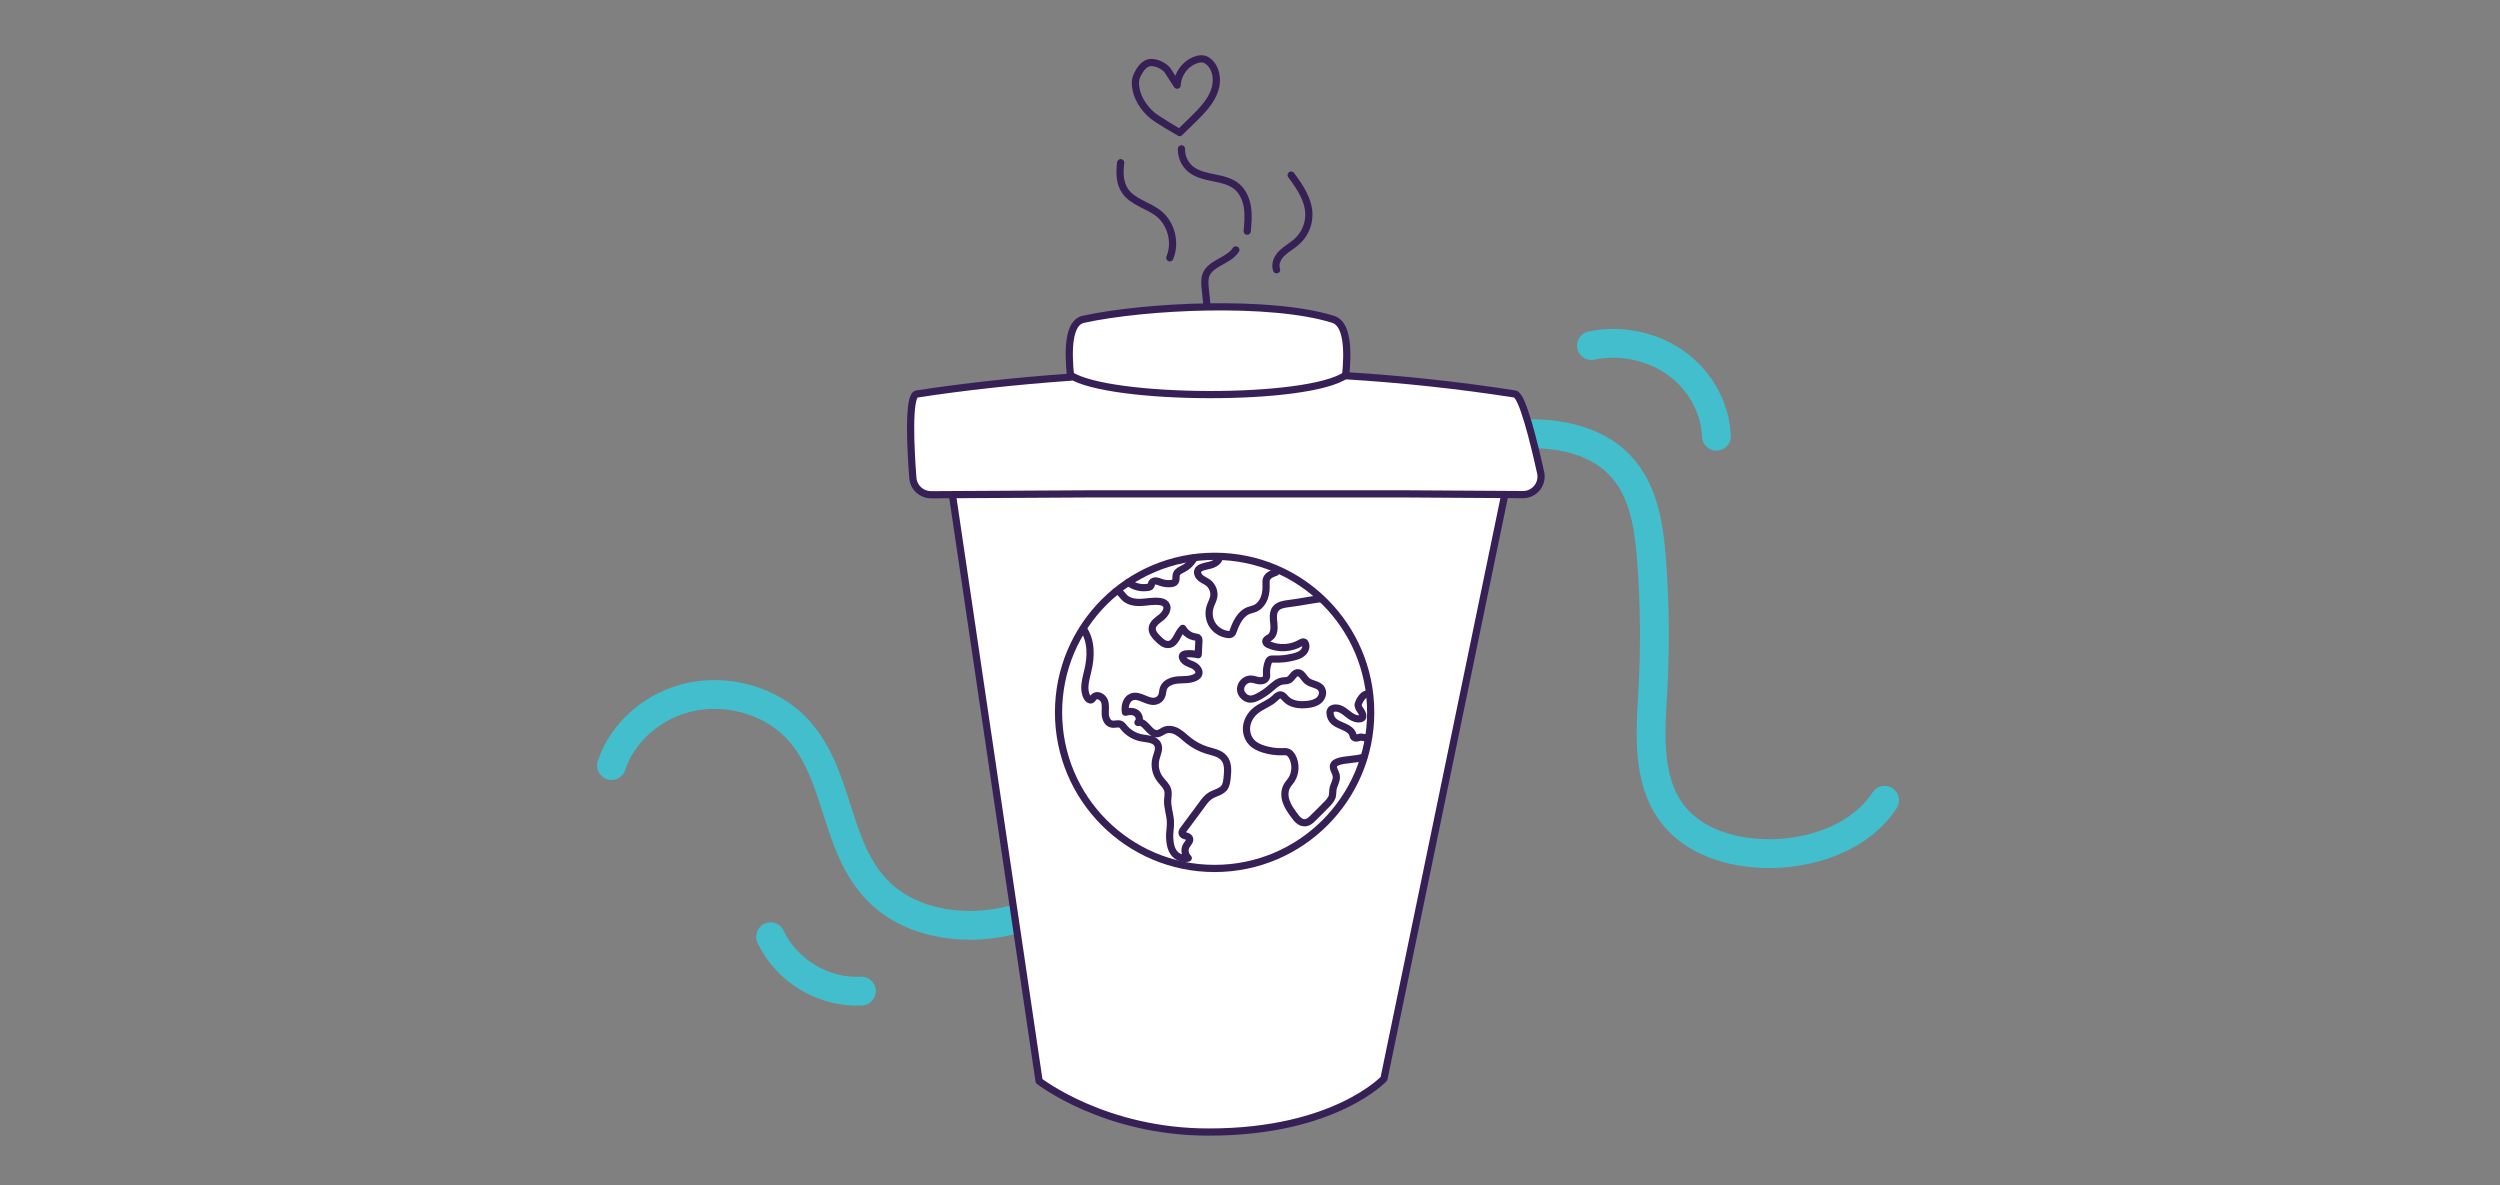 <?xml version="1.0" encoding="UTF-8"?>
<svg xmlns="http://www.w3.org/2000/svg" xmlns:xlink="http://www.w3.org/1999/xlink" version="1.1" id="Layer_1" x="0px" y="0px" viewBox="0 0 1734.7 822.3" style="enable-background:new 0 0 1734.7 822.3;" xml:space="preserve">
<rect x="0" y="0" width="1734.7" height="822.3" fill="#808080" stroke="none"/>
<style type="text/css">
	.st0{fill:none;stroke:#43BECC;stroke-width:20;stroke-linecap:round;stroke-linejoin:round;}
	.st1{fill:#FFFFFF;stroke:#362056;stroke-width:5;stroke-linecap:round;stroke-linejoin:round;}
	.st2{fill:none;stroke:#362056;stroke-width:5;stroke-linecap:round;stroke-linejoin:round;}
</style>
<path class="st0" d="M424.3,531.2c7.6-23.4,29.6-42.4,55.4-47.7c25.8-5.4,54.5,2.9,72.3,21c31,31.5,26.4,83.7,58.1,114.6  c23.5,23,62.7,28,95.3,18.3c32.5-9.7,59.2-31.9,80.4-56.6c44.8-52.5,69-117.4,107.5-174.1S993.8,298.6,1066.2,301  c19.9,0.6,40.3,5.8,54.5,18.6c19.1,17,23.3,43.4,25.2,67.9c2.4,31,2.7,62.2,0.9,93.3c-1.8,30.8-4.3,65.2,17.6,88.5  c15.7,16.7,40.9,23.3,64.9,23c30.7-0.4,62.8-12.7,78.4-37"></path>
<g>
	<g>
		<path class="st1" d="M721,750.1l-60.5-409.2l384,0.6l-84.2,407c0,0-34.4,37-121.3,37C766.5,785.7,721,750.1,721,750.1L721,750.1z"></path>
		<path class="st1" d="M1069,327.9c-4.5-20.4-12.6-53.7-17.8-54.5c-39-6.1-78.4-10.3-117.5-12.7c1.9-18.4,1-36.1-8.6-39.1    c-43.3-13.6-130.9-9.4-173.5,0c-10.1,2.2-10.8,20.8-8.7,40.1c-38.3,2.7-74.3,6.7-106.8,11.7c-6.2,1-4.2,38.6-2.7,58.2    c0.5,6.6,6,11.7,12.7,11.7l108.4-0.6h222.2l80,0.5C1064.7,343.3,1070.8,335.8,1069,327.9L1069,327.9z"></path>
	</g>
	<g>
		<circle class="st1" cx="842.8" cy="494.3" r="108.3"></circle>
		<path class="st2" d="M846.1,386.8c-0.4,2.4-2.7,4.1-5,4.9s-4.8,1.1-7,1.9c-1.1,0.4-2.1,1-2.7,1.9c-1.1,1.9,0.1,4.2,1.7,5.6    c1.6,1.3,3.6,2,5.3,3.3c2.8,2.2,4.4,6,3.8,9.6c-0.4,2.6-1.9,4.8-2.6,7.3c-1.2,4.1-0.6,8.7,1.6,12.2c2.3,3.6,6.2,6.1,10.4,6.7    c1.1,0.2,2.2,0.2,3-0.5c0.6-0.5,1-1.3,1.2-2.1c2-5.7,5-11.8,10.6-14c1.4-0.5,3-0.8,4.4-1.4c3.1-1.3,5.3-4.2,6.5-7.4    s1.3-6.6,1.2-9.9c0-1-0.1-1.9,0.2-2.9c0.8-2.7,3.9-4,6.6-4.9"></path>
		<path class="st2" d="M916.4,415.4c-6,0.7-16,2.7-22.1,3.4c-3.4,0.4-7,1-9.1,3.5c-2.2,2.8-1.7,6.8-1.3,10.4    c0.4,3.5,0.1,7.8-2.9,9.7c-1.2,0.7-2.7,1.3-2.7,2.7c0,1.1,1.1,1.8,2,2.2c7,3.2,15.6,2.7,22.2-1.2c0.8-0.4,1.7-1,2.5-0.5    c0.3,0.2,0.5,0.4,0.6,0.7c1.1,2,0.3,4.8-1.5,6.5c-1.7,1.7-4,2.4-6.3,3c-4.5,1.2-9.2,1.7-13.9,1.5c-0.9,0-1.9-0.1-2.7,0.4    c-0.6,0.4-1,1.2-1.2,1.9c-0.9,2.4-1.3,5.1-1.2,7.6c0.1,1,0.2,2-0.2,3c-0.8,1.9-3.1,2.4-5.1,2.1s-3.8-1.1-5.8-1.1    c-3.6,0-6.9,3.4-6.9,7s3.4,6.9,6.9,6.9c1.9,0,3.7-0.8,5.4-1.7c3-1.6,5.9-3.5,8.5-5.8c2.4-2,4.8-4.4,7.9-5c1.6-0.3,3.4-0.1,4.8-0.8    c2.3-1.2,3.2-4.5,5.8-5c3-0.4,4.4,3.5,6.7,5.5c2.9,2.7,8.2,2.3,10.2,5.8c1.5,2.5,0.4,5.9-1.8,7.8s-5.2,2.6-8.1,2.9    c-5.3,0.6-11.3,0-14.9-3.9c-1.1-1.1-1.9-2.5-3.5-2.7c-1.7-0.2-2.9,1.2-4.2,2.4c-3.7,3.5-8.9,5.1-12.9,8.2    c-3.4,2.7-5.8,6.4-6.5,10.6s0.5,8.7,3.5,11.8c2.2,2.3,5.1,3.6,8.2,4.6c4.2,1.3,8.5,1.9,12.8,1.8c1.4-0.1,2.8-0.2,4.2,0.4    c1.2,0.5,1.9,1.6,2.7,2.7c2.9,5.1,2.7,11.8-0.6,16.7c-1,1.4-2.2,2.7-3,4.2c-1.8,3.2-1.6,7.3-0.4,10.7c1.2,3.5,3.5,6.6,5.6,9.5    c1.8,2.5,4.1,5.2,7.2,5.1c2.3,0,4.3-1.7,5.9-3.4c3.4-3.2,6.6-6.6,9.9-9.9c1.3-1.4,2.7-3,3.3-4.9c0.4-1.6,0.3-3.3,0.5-4.9    c0.5-3.3,2.9-6.4,2.3-9.6c-0.5-2.7-3.1-5.6-1.5-7.9c0.6-0.9,1.6-1.2,2.6-1.7c4.5-1.8,13.5-1.5,18-3.3"></path>
		<path class="st2" d="M949.1,511.7c-2.6,0.8-3.6-0.8-6.1,0c-1.2,0.4-2.6,0.7-3.5-0.1c-0.5-0.4-0.6-1.2-0.8-1.9    c-0.7-2.4-3.2-4.1-5.7-5.2c-2.5-1.2-5.1-2-7.2-3.7c-1.8-1.5-2.8-3.6-2.9-5.9c-0.1-0.9,0.1-1.8,0.7-2.5c0.4-0.5,1.2-0.8,1.9-1    c3.5-0.7,6.6,1.5,9.2,3.6c2.6,2.1,5.8,4.4,9.2,3.7c0.4-0.1,0.8-0.2,1.2-0.5s0.4-0.7,0.5-1.1c0.4-3.1-4-5.7-3.1-8.7    c0.7-2.3,3.3-6.6,5.8-6.8"></path>
		<path class="st2" d="M774.2,410.6c1.9-1.2,3.9,1.5,5.4,3.3c2.7,3.4,7.6,4.3,12.1,4.1c4.3-0.2,8.8-1.2,13.1-0.6    c1.5,0.2,3.1,0.7,4.1,1.9c2.2,2.7-0.2,6.6-2.9,8.9c-2.7,2.1-6.2,4.3-6.5,7.7c-0.2,2.9,1.9,5.3,4.1,7.4c2,2,4.4,4.2,7.3,3.9    c5.1-0.5,6-7.7,9.8-11.2c1.8,3.2,5.1,5.5,8.7,6c0.8,0.1,1.7,0.2,2.1,0.8c0.4,0.5,0.4,1.2,0.4,1.8c-0.2,3.2-0.4,6.5-0.5,9.7    c-2.7-0.6-5.5-0.9-8.2-0.6c-1.1,0.1-2.4,0.4-2.7,1.4c-0.2,0.5-0.1,1.2,0.2,1.7c1.2,2.6,4.3,3.5,6.9,4.6c2.6,1.2,5.2,3.9,4.1,6.5    c-0.4,1-1.3,1.6-2.3,2.1c-3.6,1.9-8,1.5-12,1.8s-8.6,1.9-10.1,5.7c-0.6,1.7-0.5,3.6-1.2,5.3c-0.7,1.8-2.2,3.1-4,3.6    c-5.6,1.6-11.4-5-16.9-2.8c-3.8,1.5-5,6.6-4.3,10.6c2.5-0.7,5.2-0.9,7.4,0.5c2.1,1.4,3.1,4.7,1.3,6.6c5.1-1.5,7.9,8.2,13.3,7.8    c2-0.2,3.5-1.6,5.3-2.4c2.9-1.2,6.4-0.4,9.1,1.3c2.7,1.6,5,4,7.5,5.9c3.6,2.9,7.9,5.1,12.4,6.6c4.3,1.3,9.2,2,12.1,5.5    c3,3.5,2.7,8.8,2.2,13.5c-0.3,2.5-0.5,5.1-2.1,7.2c-2.2,2.8-6.3,3.4-9.4,5.3c-2.5,1.5-4.3,3.9-6,6.3c-4.3,5.8-8.6,11.6-12.9,17.4    c-0.5,0.7-1.1,1.6-0.9,2.5c0.4,2,3.9,1.5,5,3.2s-0.8,3.5-1.9,5.2c-1.8,2.7-1.2,6.6,1.2,8.8c-2.7,0.6-5.7,0-8-1.7    c-3.7-2.7-4.7-7.8-4.9-12.3c-0.2-3.9,0.8-7.8,0.5-11.7c-0.3-4.9-2.1-9.6-1.9-14.4c0.1-2.4,0.7-4.9,0-7.2c-0.8-2.9-3.4-5-5.2-7.4    c-3.1-4-4.2-9.5-2.9-14.4c0.8-3.2,2.7-6.6,1.2-9.7c-1.8-3.8-7-3.8-11.2-4.6c-4.8-0.9-9.2-3.5-12.3-7.3c-0.6-0.8-1.3-1.7-2.2-2.1    c-1.9-0.9-4.2,0.3-6.2-0.2c-3-0.5-4.4-4.1-4.5-7.1s0.5-6.2-0.6-9c-1.2-2.8-5.1-4.9-7.2-2.7c-0.7,0.6-1.1,1.6-1.9,2    c-1.2,0.4-2.3-0.7-2.9-1.8c-3.1-5.5-0.9-12.3,0.5-18.4c2.4-9.8,2.6-20.9-3.2-29.2"></path>
		<path class="st2" d="M783,404.1c3.8,3.1,9,4.3,13.9,3.4c0.4-0.1,0.9-0.2,1.2-0.4c0.8-0.6,0.7-1.9,1.2-2.8s1.8-1.2,2.8-1.2    c1.1,0.1,2,0.5,3.1,0.9c2.4,0.9,5.1,1.2,7.6,0.9c0.8-0.1,1.6-0.3,2.2-0.8c1.6-1.3,0.6-4.1,1.4-5.9c0.7-1.8,2.8-2.6,4.5-3.5    c3.3-1.7,6-4.4,7.7-7.7"></path>
	</g>
	<path class="st2" d="M742.6,260.2c26.9,17.7,165.3,18.6,191.5-0.1"></path>
</g>
<path class="st0" d="M1104.3,239.8c20.2-4.3,42.5,0.4,59,12.4c16.5,12,26.9,31,27.7,50.5"></path>
<path class="st0" d="M534.7,650c11,23.6,37.1,39.2,63,37.7"></path>
<path class="st2" d="M837.4,210.9c-0.4-3.5-0.7-7-1.1-10.5c-0.3-3.1-0.6-6.4,0.4-9.4c3.2-8.7,15.8-9.8,20.8-17.6"></path>
<path class="st2" d="M865.4,160.4c0.5-5.5,1-11,0.2-16.4s-3.1-10.8-7.2-14.4c-8.9-7.6-23.3-4.9-32.3-12.3c-4.1-3.4-6.5-8.7-6.3-14"></path>
<path class="st2" d="M799,79.6c-5.9-5.3-10.5-12.5-11.1-20.5c-0.2-2.1,0-4.2,0.8-6.1c2.2-4.9,5.3-9.9,10.7-9.6  c5.8,0.3,10,4.3,10.8,5.5c2.2,3.4,4.4,6.8,6.6,10.2c0.3-7.8,5.8-15.2,13.2-17.6c1.7-0.6,3.5-0.9,5.3-0.5c1.4,0.3,2.6,1.1,3.7,2.1  c4.9,4.4,6,12,4.2,18.3c-1.8,6.4-6,11.8-10.5,16.6c-3,3.2-14.2,14-14.2,14S802.7,82.9,799,79.6z"></path>
<path class="st2" d="M777.6,112.9c-0.8,6.7-0.8,13.9,3,19.5c5.3,7.9,16,9.9,23.4,15.8c8.8,7.1,12.1,20.3,7.7,30.7"></path>
<path class="st2" d="M885.8,187.2c-1.5-4.1,0.7-8.7,3.9-11.7c3.1-3,7.1-5,10.3-8c5.1-4.6,8.2-11.5,8.2-18.4  c0-10.3-6.2-19.4-12.3-27.6"></path>
</svg>
